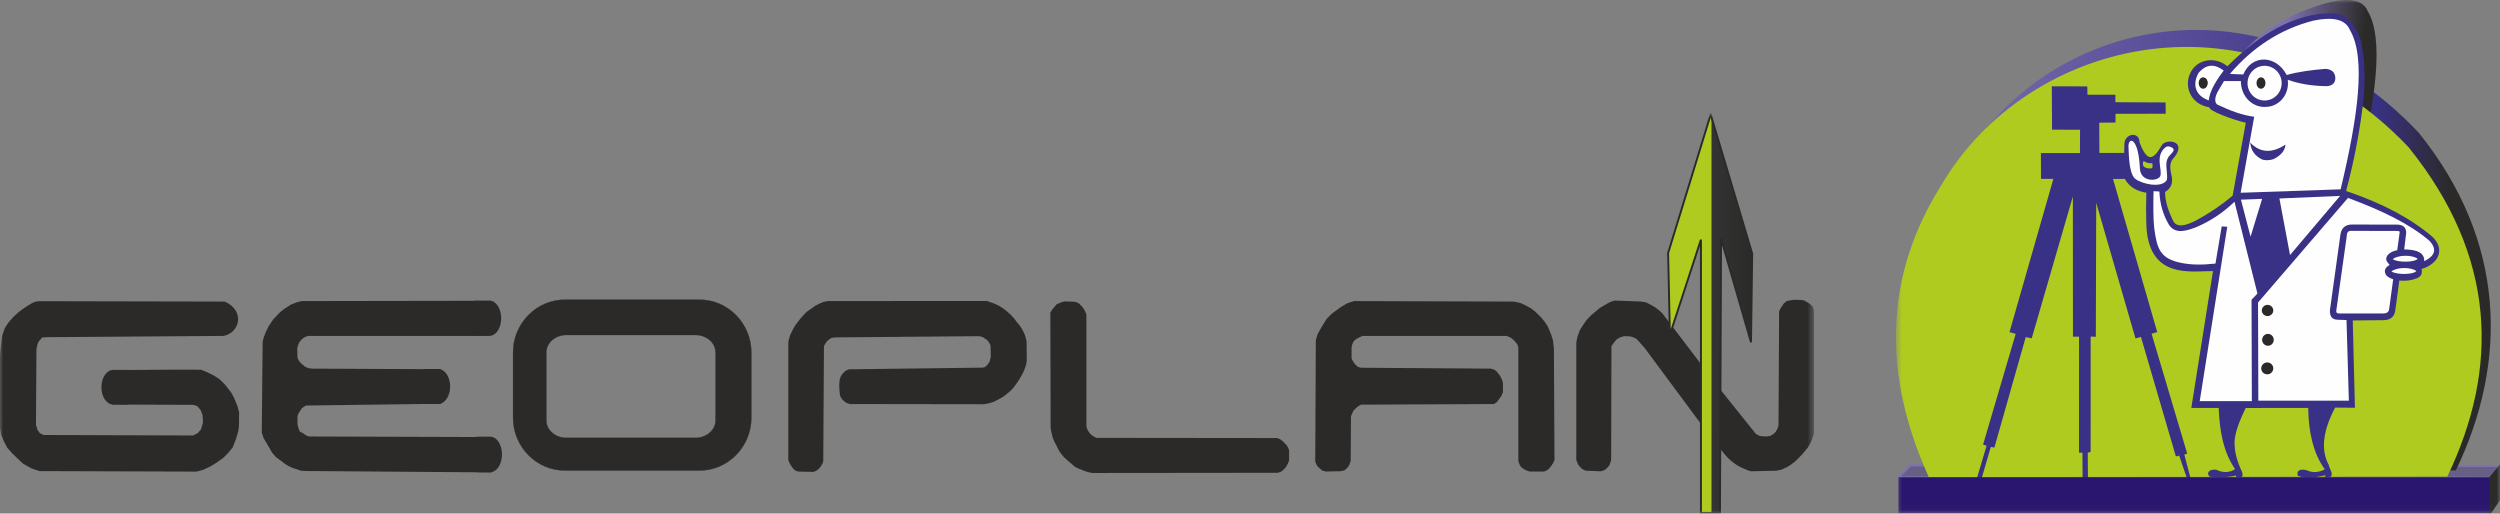 <svg width="370" height="76" viewBox="0 0 370 76" fill="none" xmlns="http://www.w3.org/2000/svg">
    <rect x="0" y="0" width="370" height="76" fill="#808080" stroke="none"/>
    <g clip-path="url(#clip0_357_112)">
        <mask id="mask0_357_112" style="mask-type:luminance" maskUnits="userSpaceOnUse" x="0" y="16"
            width="269" height="60">
            <path d="M268.468 16.763H0V76H268.468V16.763Z" fill="white" />
        </mask>
        <g mask="url(#mask0_357_112)">
            <path fill-rule="evenodd" clip-rule="evenodd"
                d="M5.82 44.718L33.225 44.777C36.055 46.037 35.398 49.072 33.094 49.57L6.782 49.761C6.549 49.834 6.213 49.717 6.068 49.922C5.863 50.2 5.543 50.45 5.455 50.801C5.382 51.109 5.265 51.402 5.251 51.725L5.178 62.909L5.411 63.672L5.79 64.214L6.403 64.522L28.602 64.595L29.36 64.214L29.885 63.598L30.191 62.528L30.119 61.37L29.812 60.608L29.287 59.992L28.675 59.773L16.759 59.728L16.729 54.891C21.178 54.92 25.291 54.818 29.739 54.862L30.498 55.17L31.562 55.697L32.408 56.24L33.254 57.09L34.086 58.16L34.538 58.996L35.005 60.154L35.252 61.062C35.179 62.045 35.34 63.056 35.063 64.009L34.771 64.976L34.319 66.134L33.706 66.897L32.948 67.659L31.869 68.421L30.964 68.963L29.973 69.418L29.054 69.653L5.863 69.579L4.726 69.198L3.501 68.509L2.669 67.732L1.896 66.97L1.211 66.208L0.686 65.211L0.306 64.287L0.146 63.291C0.204 59.127 -0.189 54.935 0.321 50.787L0.452 49.731L0.832 48.647L1.371 47.811L2.13 46.961L2.888 46.272L3.734 45.656L4.565 45.129C4.93 44.894 5.382 44.718 5.82 44.718Z"
                fill="#2B2A29" stroke="#2B2A29" stroke-width="0.288" />
            <path fill-rule="evenodd" clip-rule="evenodd"
                d="M16.744 59.728H18.596C19.471 59.728 20.186 58.644 20.186 57.31C20.186 55.976 19.471 54.891 18.596 54.891H16.744C15.869 54.891 15.154 55.976 15.154 57.31C15.154 58.644 15.869 59.728 16.744 59.728Z"
                fill="#2B2A29" stroke="#2B2A29" stroke-width="0.288" />
            <path fill-rule="evenodd" clip-rule="evenodd"
                d="M70.592 49.57H72.43C73.32 49.57 74.034 48.456 74.034 47.107C74.034 45.744 73.32 44.63 72.43 44.63H70.592C69.717 44.63 69.002 45.744 69.002 47.107C69.002 48.456 69.717 49.57 70.592 49.57Z"
                fill="#2B2A29" stroke="#2B2A29" stroke-width="0.288" />
            <path fill-rule="evenodd" clip-rule="evenodd"
                d="M63.037 59.64H64.875C65.75 59.64 66.479 58.541 66.479 57.192C66.479 55.844 65.75 54.759 64.875 54.759H63.037C62.162 54.759 61.447 55.844 61.447 57.192C61.447 58.541 62.162 59.64 63.037 59.64Z"
                fill="#2B2A29" stroke="#2B2A29" stroke-width="0.288" />
            <path fill-rule="evenodd" clip-rule="evenodd"
                d="M70.724 69.74H72.561C73.436 69.74 74.151 68.626 74.151 67.263V67.248C74.151 65.885 73.436 64.771 72.561 64.771H70.724C69.834 64.771 69.119 65.885 69.119 67.248V67.263C69.119 68.626 69.834 69.74 70.724 69.74Z"
                fill="#2B2A29" stroke="#2B2A29" stroke-width="0.288" />
            <path fill-rule="evenodd" clip-rule="evenodd"
                d="M70.49 44.66L44.675 44.704L43.974 44.88L43.187 45.173L42.283 45.744L41.539 46.316L40.576 47.328L39.92 48.295L39.497 49.13L39.191 49.922L39.016 50.567L38.884 63.995L39.147 64.786L39.584 65.519L40.051 66.311L40.401 66.926L40.882 67.498L41.407 67.894L41.845 68.202L42.283 68.553L42.793 68.861L43.362 69.125L43.931 69.301L44.543 69.521L45.2 69.565L72.62 69.77L72.489 64.83L45.666 64.742L45.156 64.522L44.806 64.258L44.281 63.995L44.062 63.511L43.887 62.851V61.576L44.018 61.18L44.325 60.696L44.543 60.344L44.937 60.051L45.243 59.875L65.167 59.612L65.094 54.789L46.148 54.701L45.579 54.613L45.069 54.393L44.543 53.953L44.12 53.499L43.887 52.986L43.843 51.578L43.931 51.183L44.15 50.611L44.543 50.127L44.952 49.805L45.579 49.57H70.578L70.49 44.66Z"
                fill="#2B2A29" stroke="#2B2A29" stroke-width="0.288" />
            <path fill-rule="evenodd" clip-rule="evenodd"
                d="M103.526 44.352H83.602C79.387 44.352 75.931 47.87 75.931 52.165V61.825C75.931 66.12 79.387 69.638 83.602 69.638H103.526C107.741 69.638 111.198 66.12 111.198 61.825V52.165C111.198 47.87 107.741 44.352 103.526 44.352ZM102.912 49.576H83.835C82.201 49.576 80.859 50.734 80.859 52.156V62.226C80.859 63.648 82.201 64.806 83.835 64.806H102.912C104.56 64.806 105.902 63.648 105.902 62.226V52.156C105.902 50.734 104.56 49.576 102.912 49.576Z"
                fill="#2B2A29" />
            <path
                d="M83.602 44.373H103.526V44.331H83.602V44.373ZM75.951 52.165C75.951 47.881 79.399 44.373 83.602 44.373V44.331C79.375 44.331 75.91 47.858 75.91 52.165H75.951ZM75.951 61.825V52.165H75.91V61.825H75.951ZM83.602 69.617C79.399 69.617 75.951 66.108 75.951 61.825H75.91C75.91 66.131 79.375 69.659 83.602 69.659V69.617ZM103.526 69.617H83.602V69.659H103.526V69.617ZM111.177 61.825C111.177 66.108 107.729 69.617 103.526 69.617V69.659C107.752 69.659 111.218 66.131 111.218 61.825H111.177ZM111.177 52.165V61.825H111.218V52.165H111.177ZM103.526 44.373C107.729 44.373 111.177 47.881 111.177 52.165H111.218C111.218 47.858 107.752 44.331 103.526 44.331V44.373ZM83.834 49.596H102.912V49.554H83.834V49.596ZM80.88 52.155C80.88 50.748 82.209 49.596 83.834 49.596V49.554C82.192 49.554 80.838 50.719 80.838 52.155H80.88ZM80.88 62.226V52.155H80.838V62.226H80.88ZM83.834 64.785C82.209 64.785 80.88 63.633 80.88 62.226H80.838C80.838 63.662 82.192 64.827 83.834 64.827V64.785ZM102.912 64.785H83.834V64.827H102.912V64.785ZM105.881 62.226C105.881 63.633 104.551 64.785 102.912 64.785V64.827C104.568 64.827 105.923 63.662 105.923 62.226H105.881ZM105.881 52.155V62.226H105.923V52.155H105.881ZM102.912 49.596C104.551 49.596 105.881 50.748 105.881 52.155H105.923C105.923 50.719 104.568 49.554 102.912 49.554V49.596Z"
                fill="#2B2A29" />
            <path fill-rule="evenodd" clip-rule="evenodd"
                d="M116.812 50.889V68.084L116.958 68.406L117.133 68.729L117.352 69.066L117.556 69.33L117.877 69.55C117.994 69.579 118.111 69.652 118.227 69.652L120.357 69.696L120.736 69.55L121.071 69.3L121.363 68.934L121.567 68.597C121.611 68.509 121.699 68.377 121.699 68.274L121.801 51.212L121.946 50.919L122.165 50.567L122.413 50.288L122.836 49.966L123.084 49.863L123.58 49.79L144.481 49.614H144.976L145.502 49.76L145.881 50.01L146.246 50.259L146.552 50.684L146.741 51.109L146.785 52.809L146.638 53.425L146.537 53.704L146.114 54.246L145.749 54.495L145.37 54.554L125.666 54.803L125.316 54.95L124.995 55.199L124.747 55.492L124.572 55.756L124.426 56.196L124.368 56.591L124.353 57.163L124.397 57.911L124.47 58.512L124.688 58.937L125.038 59.289L125.447 59.552L125.884 59.655L145.618 59.684L146.362 59.538L147.018 59.333L147.661 59.01L148.375 58.614L148.871 58.233L149.396 57.793L149.833 57.339L150.212 56.84L150.606 56.269L150.957 55.697L151.321 55.023L151.569 54.422L151.744 53.85L151.817 53.381L151.788 50.508L151.627 49.863L151.423 49.321L151.103 48.72L150.752 48.192L150.387 47.767L149.979 47.224L149.513 46.711L148.973 46.228L148.404 45.773L147.908 45.451L147.164 45.084L146.669 44.908L146.04 44.688L122.515 44.703L121.874 44.835L121.378 45.055L120.809 45.334L120.386 45.627L119.89 45.978L119.438 46.301L118.942 46.829L118.548 47.268L118.125 47.825L117.775 48.295L117.381 49.013L117.133 49.511L116.988 49.936L116.842 50.449L116.812 50.889Z"
                fill="#2B2A29" stroke="#2B2A29" stroke-width="0.288" />
            <path fill-rule="evenodd" clip-rule="evenodd"
                d="M155.594 46.726L155.638 63.305L155.74 63.921L155.929 64.683L156.163 65.284L156.396 65.709L156.673 66.266L156.921 66.735L157.257 67.19L157.636 67.63L158.191 68.128L158.671 68.524L159.094 68.905L159.517 69.154L160.014 69.345L160.465 69.535L161.078 69.74L161.662 69.858L189.125 69.828L189.606 69.638L189.985 69.286L190.263 68.949L190.482 68.524L190.641 68.113V66.97C190.641 66.809 190.657 66.633 190.583 66.501L190.453 66.222L190.263 65.929L189.985 65.636L189.709 65.372L189.387 65.138L189.008 64.976L162.303 64.947L161.953 64.815L161.589 64.595L161.282 64.331L161.02 64.023L160.903 63.804L160.713 63.422L160.641 63.041V46.536L160.379 45.964L160.101 45.539L159.62 45.04L159.24 44.85L158.671 44.777H158.249L157.723 44.747L157.257 44.821L156.921 44.967L156.498 45.129L156.207 45.466L156.017 45.7L155.74 46.037L155.594 46.345V46.726Z"
                fill="#2B2A29" stroke="#2B2A29" stroke-width="0.288" />
            <path fill-rule="evenodd" clip-rule="evenodd"
                d="M194.799 68.304C194.828 62.309 194.857 56.328 194.886 50.332L195.135 49.526L195.543 48.779L196.024 47.972L196.505 47.225L197.249 46.492L197.919 46.008L198.62 45.51L199.437 45.026L200.414 44.703L224.057 44.777L224.976 44.982L225.69 45.304L226.492 45.744L227.148 46.257L227.965 47.063L228.534 47.752L228.942 48.383L229.425 49.526L229.701 50.42L229.833 51.564L229.92 68.055L229.73 68.465L229.468 68.861L229.19 69.227L228.913 69.462L228.505 69.638H226.391L225.894 69.462L225.354 69.139L225.078 68.817L224.859 68.231V51.388L224.684 50.889L224.362 50.479L223.954 50.068L223.605 49.819L223.007 49.57H201.596L201.143 49.804L200.837 49.937L200.561 50.127L200.297 50.347L200.152 50.567L199.977 50.977L199.889 51.344V53.074L200.107 53.528L200.385 53.938L200.648 54.202L200.924 54.437L201.421 54.569L220.615 54.701L221.11 54.847L221.475 55.155L221.883 55.697L222.116 56.152L222.292 56.65V58.014L222.058 58.571L221.753 58.966L221.431 59.406L221.066 59.655L201.421 59.743L200.969 59.978L200.604 60.286L200.196 60.696L200.021 61.062L199.802 61.561L199.758 68.187L199.569 68.729L199.35 69.095L198.942 69.462L198.402 69.594L196.243 69.638L195.747 69.506L195.382 69.183L195.061 68.876L194.799 68.304Z"
                fill="#2B2A29" stroke="#2B2A29" stroke-width="0.288" />
            <path fill-rule="evenodd" clip-rule="evenodd"
                d="M238.307 68.084L238.35 51.212L238.569 50.86L238.86 50.479L239.152 50.142L239.532 49.892L239.955 49.717L240.421 49.599L241.296 49.643L241.807 49.804L242.316 50.054L242.77 50.567L243.527 51.417L251.287 61.883L254.948 66.633L255.488 67.278L255.867 67.703L256.245 68.04L256.581 68.318L257.004 68.626L257.486 68.919L257.85 69.095L258.244 69.271L258.813 69.506L259.192 69.608L262.853 69.52L263.568 69.388L264.457 68.978L264.968 68.656L265.61 68.172L266.134 67.644L266.587 67.175L267.025 66.662L267.491 66.09L267.87 65.416L268.147 64.683L268.41 63.847V46.242L268.161 45.48L267.738 45.055L267.243 44.762C267.243 44.762 266.981 44.542 266.558 44.542C266.134 44.542 265.595 44.513 265.595 44.513L265.041 44.586L264.53 44.674L264.107 45.011L263.655 45.685L263.451 46.111L263.364 62.997L263.203 63.481L262.927 63.994L262.562 64.346L262.094 64.639L261.409 64.742L260.46 64.683L259.79 64.346L254.686 57.984L245.89 46.433L245.366 45.964L244.84 45.583L244.242 45.231L243.572 44.894L242.77 44.762L238.948 44.63L238.437 44.806L238.103 44.967L237.635 45.231L236.876 45.685L236.045 46.374L235.492 46.843L234.908 47.474L234.354 48.28L233.931 48.954L233.595 49.892L233.434 50.699V68.04L233.683 68.67L234.018 69.095L234.354 69.359L234.733 69.52L236.921 69.608L237.431 69.433L237.81 69.095L238.058 68.802L238.307 68.084Z"
                fill="#2B2A29" stroke="#2B2A29" stroke-width="0.288" />
            <path fill-rule="evenodd" clip-rule="evenodd"
                d="M246.882 37.447L247.144 49.541L251.739 35.468V75.941H254.554L254.715 35.307L259.149 50.655L259.324 37.535L253.183 16.954L246.882 37.447Z"
                fill="url(#paint0_linear_357_112)" stroke="#2B2A29" stroke-width="0.288" />
        </g>
    </g>
    <g clip-path="url(#clip1_357_112)">
        <mask id="mask1_357_112" style="mask-type:luminance" maskUnits="userSpaceOnUse" x="280"
            y="0" width="90" height="76">
            <path d="M369.994 0H280.595V75.945H369.994V0Z" fill="white" />
        </mask>
        <g mask="url(#mask1_357_112)">
            <path fill-rule="evenodd" clip-rule="evenodd"
                d="M281.001 70.65L368.566 70.697L369.969 68.974L282.769 68.878L281.001 70.65Z"
                fill="#666184" stroke="#7E71B1" stroke-width="0.288" />
            <path fill-rule="evenodd" clip-rule="evenodd"
                d="M363.468 69.627L288.296 67.61C281.328 52.185 281.762 37.799 290.108 24.465C303.112 2.299 335.154 -4.447 357.938 19.601C370.971 35.746 371.188 53.574 363.468 69.627Z"
                fill="url(#paint1_linear_357_112)" />
            <path fill-rule="evenodd" clip-rule="evenodd"
                d="M330.953 12.761C330.308 12.541 330.355 11.559 331.022 10.501L331.788 9.211H334.292C334.287 11.631 336.148 13.191 338.032 13.031C339.882 12.99 341.524 11.264 341.222 9.016C342.867 9.614 344.707 9.911 346.714 9.964C347.606 10.022 348.284 9.633 348.27 8.743C348.221 7.889 347.716 7.456 346.79 7.403C344.756 7.58 342.79 7.825 341.068 8.313C339.528 5.356 335.918 5.196 334.644 8.236L331.843 7.883C335.294 3.846 340.237 1.486 345.039 0.263C347.804 -0.308 349.723 0.012 350.412 1.63C352.88 5.772 351.568 14.732 349.05 25.235L334.254 25.744L336.261 14.495C334.408 14.255 332.667 13.566 330.953 12.761Z"
                fill="url(#paint2_linear_357_112)" />
            <path fill-rule="evenodd" clip-rule="evenodd"
                d="M362.197 70.537L285.46 70.611C278.494 55.186 278.928 40.8 287.275 27.467C300.278 5.301 333.677 -2.264 356.463 21.784C369.497 37.929 369.917 54.483 362.197 70.537Z"
                fill="#B0CB1F" />
            <path fill-rule="evenodd" clip-rule="evenodd"
                d="M293.035 71.664L292.39 71.427L294.013 65.973L293.494 65.799L298.321 49.415L297.406 49.151L303.9 26.469H302.066L302.052 22.658L307.832 22.655L307.848 19.199L303.705 19.193L303.667 12.772L308.919 12.786L308.944 14.018L313.084 14.026L313.071 15.126L320.506 15.164L320.528 16.831L313.101 16.848L313.095 18.138L310.693 18.16L310.707 22.638L314.378 22.63L314.416 21.169C314.581 19.689 316.651 19.474 316.64 21.051C317.766 23.958 318.609 23.851 319.946 21.489C320.605 20.453 323.724 20.833 321.794 23.291C321.143 23.884 321.088 24.68 321.346 25.78C321.667 27.009 321.36 27.883 320.426 28.401C320.448 29.947 320.959 31.289 321.574 32.587C322.038 33.723 323.419 33.563 325.558 32.325C327.34 31.336 328.946 30.198 330.432 28.96L332.375 18.168C330.237 17.655 326.903 16.402 326.988 15.881C324.262 15.423 323.392 13.039 323.99 11.234C324.781 8.848 327.642 8.159 329.657 9.807C334.583 4.873 339.64 2.071 344.86 1.947C346.851 1.911 348.484 3.055 349.481 6.301C350.091 9.523 350.093 12.902 349.594 16.413C349.061 20.365 348.284 24.314 347.224 28.266C352.718 30.115 356.927 32.405 360.03 35.079C361.894 36.906 360.939 39.053 358.377 39.816C358.544 40.428 358.35 40.872 357.787 41.147C356.925 41.508 356.027 41.619 355.101 41.519L354.473 46.136C354.234 47.136 353.509 47.423 352.468 47.387L348.207 47.428L348.528 60.351L345.601 60.321C343.855 63.625 343.402 66.505 344.662 68.82C344.753 69.404 345.398 70.101 344.934 70.575L344.111 70.625L344.154 70.344C342.34 70.735 341.2 70.884 340.085 70.402C339.827 69.713 340.349 69.324 341.368 69.589C342.243 69.991 343.144 69.953 344.072 69.465C342.35 67.075 341.661 63.95 341.617 60.373L332.373 60.381C331.34 62.462 330.706 64.245 330.712 65.582C330.725 66.648 330.95 67.836 331.557 69.25C331.964 70.035 331.991 70.355 331.747 70.647L330.926 70.578L330.942 70.382L330.121 70.52C329.089 70.699 328.056 70.672 327.024 70.556C326.502 69.999 326.914 69.421 327.985 69.514C329.015 70.03 330.05 69.936 330.794 69.434C329.16 67.015 328.507 64.181 328.369 60.373L324.314 60.376L327.521 40.119C324.314 40.097 317.81 41.45 317.653 32.99C317.606 31.501 317.609 30.013 317.661 28.525C316.489 28.332 315.24 27.858 314.465 26.475L312.727 26.486L319.268 49.142L318.433 49.399L323.705 67.13L323.279 67.285L324.221 70.859L323.705 70.901L322.524 67.434L322.03 67.552L316.86 49.867L316.052 50.085L310.24 30.021L310.182 49.845L309.416 49.812L309.413 66.885L308.985 67.006L309.032 72.816L308.23 72.841L308.2 67.004L307.695 66.99L307.7 49.828H306.797L306.783 29.076L300.693 50.077L299.809 49.884L295.169 66.24L294.636 66.144L293.035 71.664Z"
                fill="#393185" />
            <path fill-rule="evenodd" clip-rule="evenodd"
                d="M326.9 14.858C326.997 13.742 327.691 12.293 329.111 10.443C327.845 9.484 326.596 9.38 325.377 10.804C324.402 12.59 324.962 14.183 326.9 14.858Z"
                fill="#FEFEFE" />
            <path fill-rule="evenodd" clip-rule="evenodd"
                d="M326.192 11.543C326.478 11.543 326.714 11.865 326.714 12.265C326.714 12.662 326.478 12.984 326.192 12.984C325.904 12.984 325.668 12.662 325.668 12.265C325.668 11.865 325.904 11.543 326.192 11.543Z"
                fill="#393185" />
            <path
                d="M335.16 14.875C336.555 14.875 337.686 13.725 337.686 12.306C337.686 10.888 336.555 9.738 335.16 9.738C333.765 9.738 332.634 10.888 332.634 12.306C332.634 13.725 333.765 14.875 335.16 14.875Z"
                fill="#FEFEFE" />
            <path fill-rule="evenodd" clip-rule="evenodd"
                d="M334.677 11.549C334.962 11.549 335.198 11.871 335.198 12.271C335.198 12.668 334.962 12.993 334.677 12.993C334.388 12.993 334.155 12.668 334.155 12.271C334.155 11.871 334.388 11.549 334.677 11.549Z"
                fill="#393185" />
            <path fill-rule="evenodd" clip-rule="evenodd"
                d="M328.315 15.545C327.67 15.327 327.716 14.346 328.386 13.287L329.15 11.998H331.654C331.648 14.418 333.51 15.977 335.396 15.818C337.244 15.776 338.886 14.051 338.584 11.802C340.228 12.4 342.071 12.698 344.075 12.75C344.967 12.808 345.648 12.419 345.632 11.529C345.585 10.675 345.077 10.242 344.152 10.19C342.12 10.366 340.154 10.611 338.43 11.099C336.892 8.142 333.279 7.982 332.005 11.022L330.02 10.942C333.471 6.905 337.598 4.273 342.4 3.049C345.165 2.479 347.087 2.798 347.774 4.416C350.242 8.556 348.93 17.518 346.412 28.021L331.615 28.528L333.622 17.281C331.769 17.041 330.028 16.352 328.315 15.545Z"
                fill="#FEFEFE" />
            <path fill-rule="evenodd" clip-rule="evenodd"
                d="M336.478 23.551C337.518 23.041 338.172 22.352 338.254 21.398C336.269 22.71 334.506 22.649 333.035 21.103C333.128 22.106 333.559 22.999 334.811 23.619C335.333 23.757 335.885 23.744 336.478 23.551Z"
                fill="#393185" />
            <path fill-rule="evenodd" clip-rule="evenodd"
                d="M333.084 35.032L334.797 29.432L331.659 29.55L333.084 35.032Z" fill="#FEFEFE" />
            <path fill-rule="evenodd" clip-rule="evenodd"
                d="M338.924 37.747L337.354 29.374L346.335 28.994L338.924 37.747Z" fill="#FEFEFE" />
            <path fill-rule="evenodd" clip-rule="evenodd"
                d="M354.129 38.358C354.884 37.7 357.04 37.691 357.814 38.3C357.408 38.841 354.895 38.879 354.129 38.358Z"
                fill="#FEFEFE" />
            <path fill-rule="evenodd" clip-rule="evenodd"
                d="M353.935 40.175C354.692 39.516 356.845 39.508 357.619 40.114C357.213 40.657 354.701 40.693 353.935 40.175Z"
                fill="#FEFEFE" />
            <path fill-rule="evenodd" clip-rule="evenodd"
                d="M348.1 34.167L354.698 34.183C355.055 34.183 355.2 34.167 355.134 34.531L354.788 37.03C354.171 37.149 353.674 37.38 353.352 37.78C353.114 38.133 353.081 38.483 353.352 38.819L353.663 39.202C353.435 39.337 353.281 39.464 353.201 39.566C352.894 39.921 352.883 40.312 353.171 40.734C353.358 41.007 353.833 41.216 354.19 41.338L353.583 45.827C353.495 46.213 353.201 46.389 352.735 46.392H346.227C345.84 46.411 345.695 46.224 345.791 45.827L347.298 35.096C347.323 34.42 347.479 34.111 348.1 34.167Z"
                fill="#FEFEFE" />
            <path fill-rule="evenodd" clip-rule="evenodd"
                d="M334.19 44.772L347.501 29.294C352.394 31.094 356.617 33.125 359.519 35.605C360.768 36.909 360.346 37.89 358.778 38.656C358.852 37.427 357.746 36.928 355.821 36.912L356.115 34.484C356.128 33.753 355.752 33.34 354.986 33.246L348.191 33.23C346.98 33.186 346.431 33.869 346.337 35.046L344.915 45.292C344.646 46.629 344.992 47.348 346.079 47.324L347.285 47.368L347.63 59.298H334.234L334.19 44.772Z"
                fill="#FEFEFE" />
            <path
                d="M335.591 46.72C335.994 46.72 336.321 46.38 336.321 45.962C336.321 45.543 335.994 45.204 335.591 45.204C335.187 45.204 334.86 45.543 334.86 45.962C334.86 46.38 335.187 46.72 335.591 46.72Z"
                fill="#393185" />
            <path
                d="M335.616 51.055C336.019 51.055 336.346 50.716 336.346 50.297C336.346 49.879 336.019 49.539 335.616 49.539C335.212 49.539 334.885 49.879 334.885 50.297C334.885 50.716 335.212 51.055 335.616 51.055Z"
                fill="#393185" />
            <path
                d="M335.577 55.264C335.98 55.264 336.307 54.924 336.307 54.506C336.307 54.087 335.98 53.748 335.577 53.748C335.174 53.748 334.847 54.087 334.847 54.506C334.847 54.924 335.174 55.264 335.577 55.264Z"
                fill="#393185" />
            <path fill-rule="evenodd" clip-rule="evenodd"
                d="M333.227 44.366L333.273 59.364H325.561L329.635 33.557L328.812 33.508L327.889 39.011C325.943 39.224 324.284 39.204 322.865 38.918C319.721 38.3 319.224 36.881 318.818 33.695C318.675 32.298 318.677 30.43 318.721 28.296L319.589 28.34C319.658 30.184 320.152 31.813 321 33.265C321.786 34.398 322.92 34.459 325.009 33.635C327.074 32.755 328.985 31.521 330.704 29.856L334.1 43.44L333.227 44.366Z"
                fill="#FEFEFE" />
            <path d="M368.558 70.633H280.965V75.939H368.558V70.633Z" fill="#2A156F" />
            <path fill-rule="evenodd" clip-rule="evenodd"
                d="M315.012 21.641C315.012 20.205 316.503 20.34 316.7 24.898C316.788 27.007 319.35 26.852 319.71 26.075C320.097 25.226 318.845 23.06 320.533 21.77C320.923 21.473 321.925 21.911 321.665 22.335C321.236 23.041 320.898 22.98 320.662 23.884C320.478 24.592 320.918 26.329 320.638 26.72C319.806 27.88 316.972 27.219 316.014 26.464C315.08 25.728 315.061 22.804 315.012 21.641Z"
                fill="#FEFEFE" />
            <path fill-rule="evenodd" clip-rule="evenodd"
                d="M317.244 24.623C317.093 24.328 317.123 24.066 317.258 23.826C317.615 24.082 318.04 24.204 318.556 24.154C318.6 24.463 318.595 24.719 318.51 24.898C317.993 24.981 317.562 24.904 317.244 24.623Z"
                fill="#B0CB1F" />
            <path fill-rule="evenodd" clip-rule="evenodd"
                d="M368.561 75.908L369.933 73.861L369.964 68.999L368.564 70.653L368.561 75.908Z"
                fill="#2B2A29" stroke="#2B2A29" stroke-width="0.288" />
            <path
                d="M335.657 51.03C336.051 51.03 336.371 50.701 336.371 50.294C336.371 49.888 336.051 49.559 335.657 49.559C335.262 49.559 334.943 49.888 334.943 50.294C334.943 50.701 335.262 51.03 335.657 51.03Z"
                fill="#2B2A29" stroke="#2B2A29" stroke-width="0.288" />
            <path
                d="M335.596 46.626C335.986 46.626 336.302 46.322 336.302 45.946C336.302 45.57 335.986 45.265 335.596 45.265C335.207 45.265 334.891 45.57 334.891 45.946C334.891 46.322 335.207 46.626 335.596 46.626Z"
                fill="#2B2A29" stroke="#2B2A29" stroke-width="0.288" />
            <path
                d="M335.555 55.258C335.967 55.258 336.302 54.928 336.302 54.522C336.302 54.116 335.967 53.786 335.555 53.786C335.142 53.786 334.808 54.116 334.808 54.522C334.808 54.928 335.142 55.258 335.555 55.258Z"
                fill="#2B2A29" stroke="#2B2A29" stroke-width="0.288" />
            <path
                d="M326.066 12.987C326.354 12.987 326.588 12.675 326.588 12.29C326.588 11.905 326.354 11.592 326.066 11.592C325.778 11.592 325.544 11.905 325.544 12.29C325.544 12.675 325.778 12.987 326.066 12.987Z"
                fill="#2B2A29" stroke="#2B2A29" stroke-width="0.288" />
            <path
                d="M334.627 12.987C334.915 12.987 335.149 12.675 335.149 12.29C335.149 11.905 334.915 11.592 334.627 11.592C334.339 11.592 334.105 11.905 334.105 12.29C334.105 12.675 334.339 12.987 334.627 12.987Z"
                fill="#2B2A29" stroke="#2B2A29" stroke-width="0.288" />
        </g>
    </g>
    <defs>
        <linearGradient id="paint0_linear_357_112" x1="246.888" y1="46.449" x2="259.318"
            y2="46.449" gradientUnits="userSpaceOnUse">
            <stop stop-color="#B0CB1F" />
            <stop offset="0.51" stop-color="#B0CB1F" />
            <stop offset="0.522" stop-color="#323332" />
            <stop offset="1" stop-color="#2B2A29" />
        </linearGradient>
        <linearGradient id="paint1_linear_357_112" x1="283.429" y1="37.031" x2="368.636"
            y2="37.031" gradientUnits="userSpaceOnUse">
            <stop stop-color="#7E71B1" />
            <stop offset="0.8" stop-color="#393185" />
            <stop offset="0.929" stop-color="#2B2A29" />
            <stop offset="1" stop-color="#2B2A29" />
        </linearGradient>
        <linearGradient id="paint2_linear_357_112" x1="328.782" y1="11.234" x2="354.41"
            y2="14.18" gradientUnits="userSpaceOnUse">
            <stop stop-color="#7E71B1" />
            <stop offset="0.329" stop-color="#7F71B1" />
            <stop offset="0.788" stop-color="#2B2A29" />
            <stop offset="1" stop-color="#2B2A29" />
        </linearGradient>
        <clipPath id="clip0_357_112">
            <rect width="268.468" height="59.236" fill="white" transform="translate(0 16.763)" />
        </clipPath>
        <clipPath id="clip1_357_112">
            <rect width="89.405" height="76" fill="white" transform="translate(280.595)" />
        </clipPath>
    </defs>
</svg>